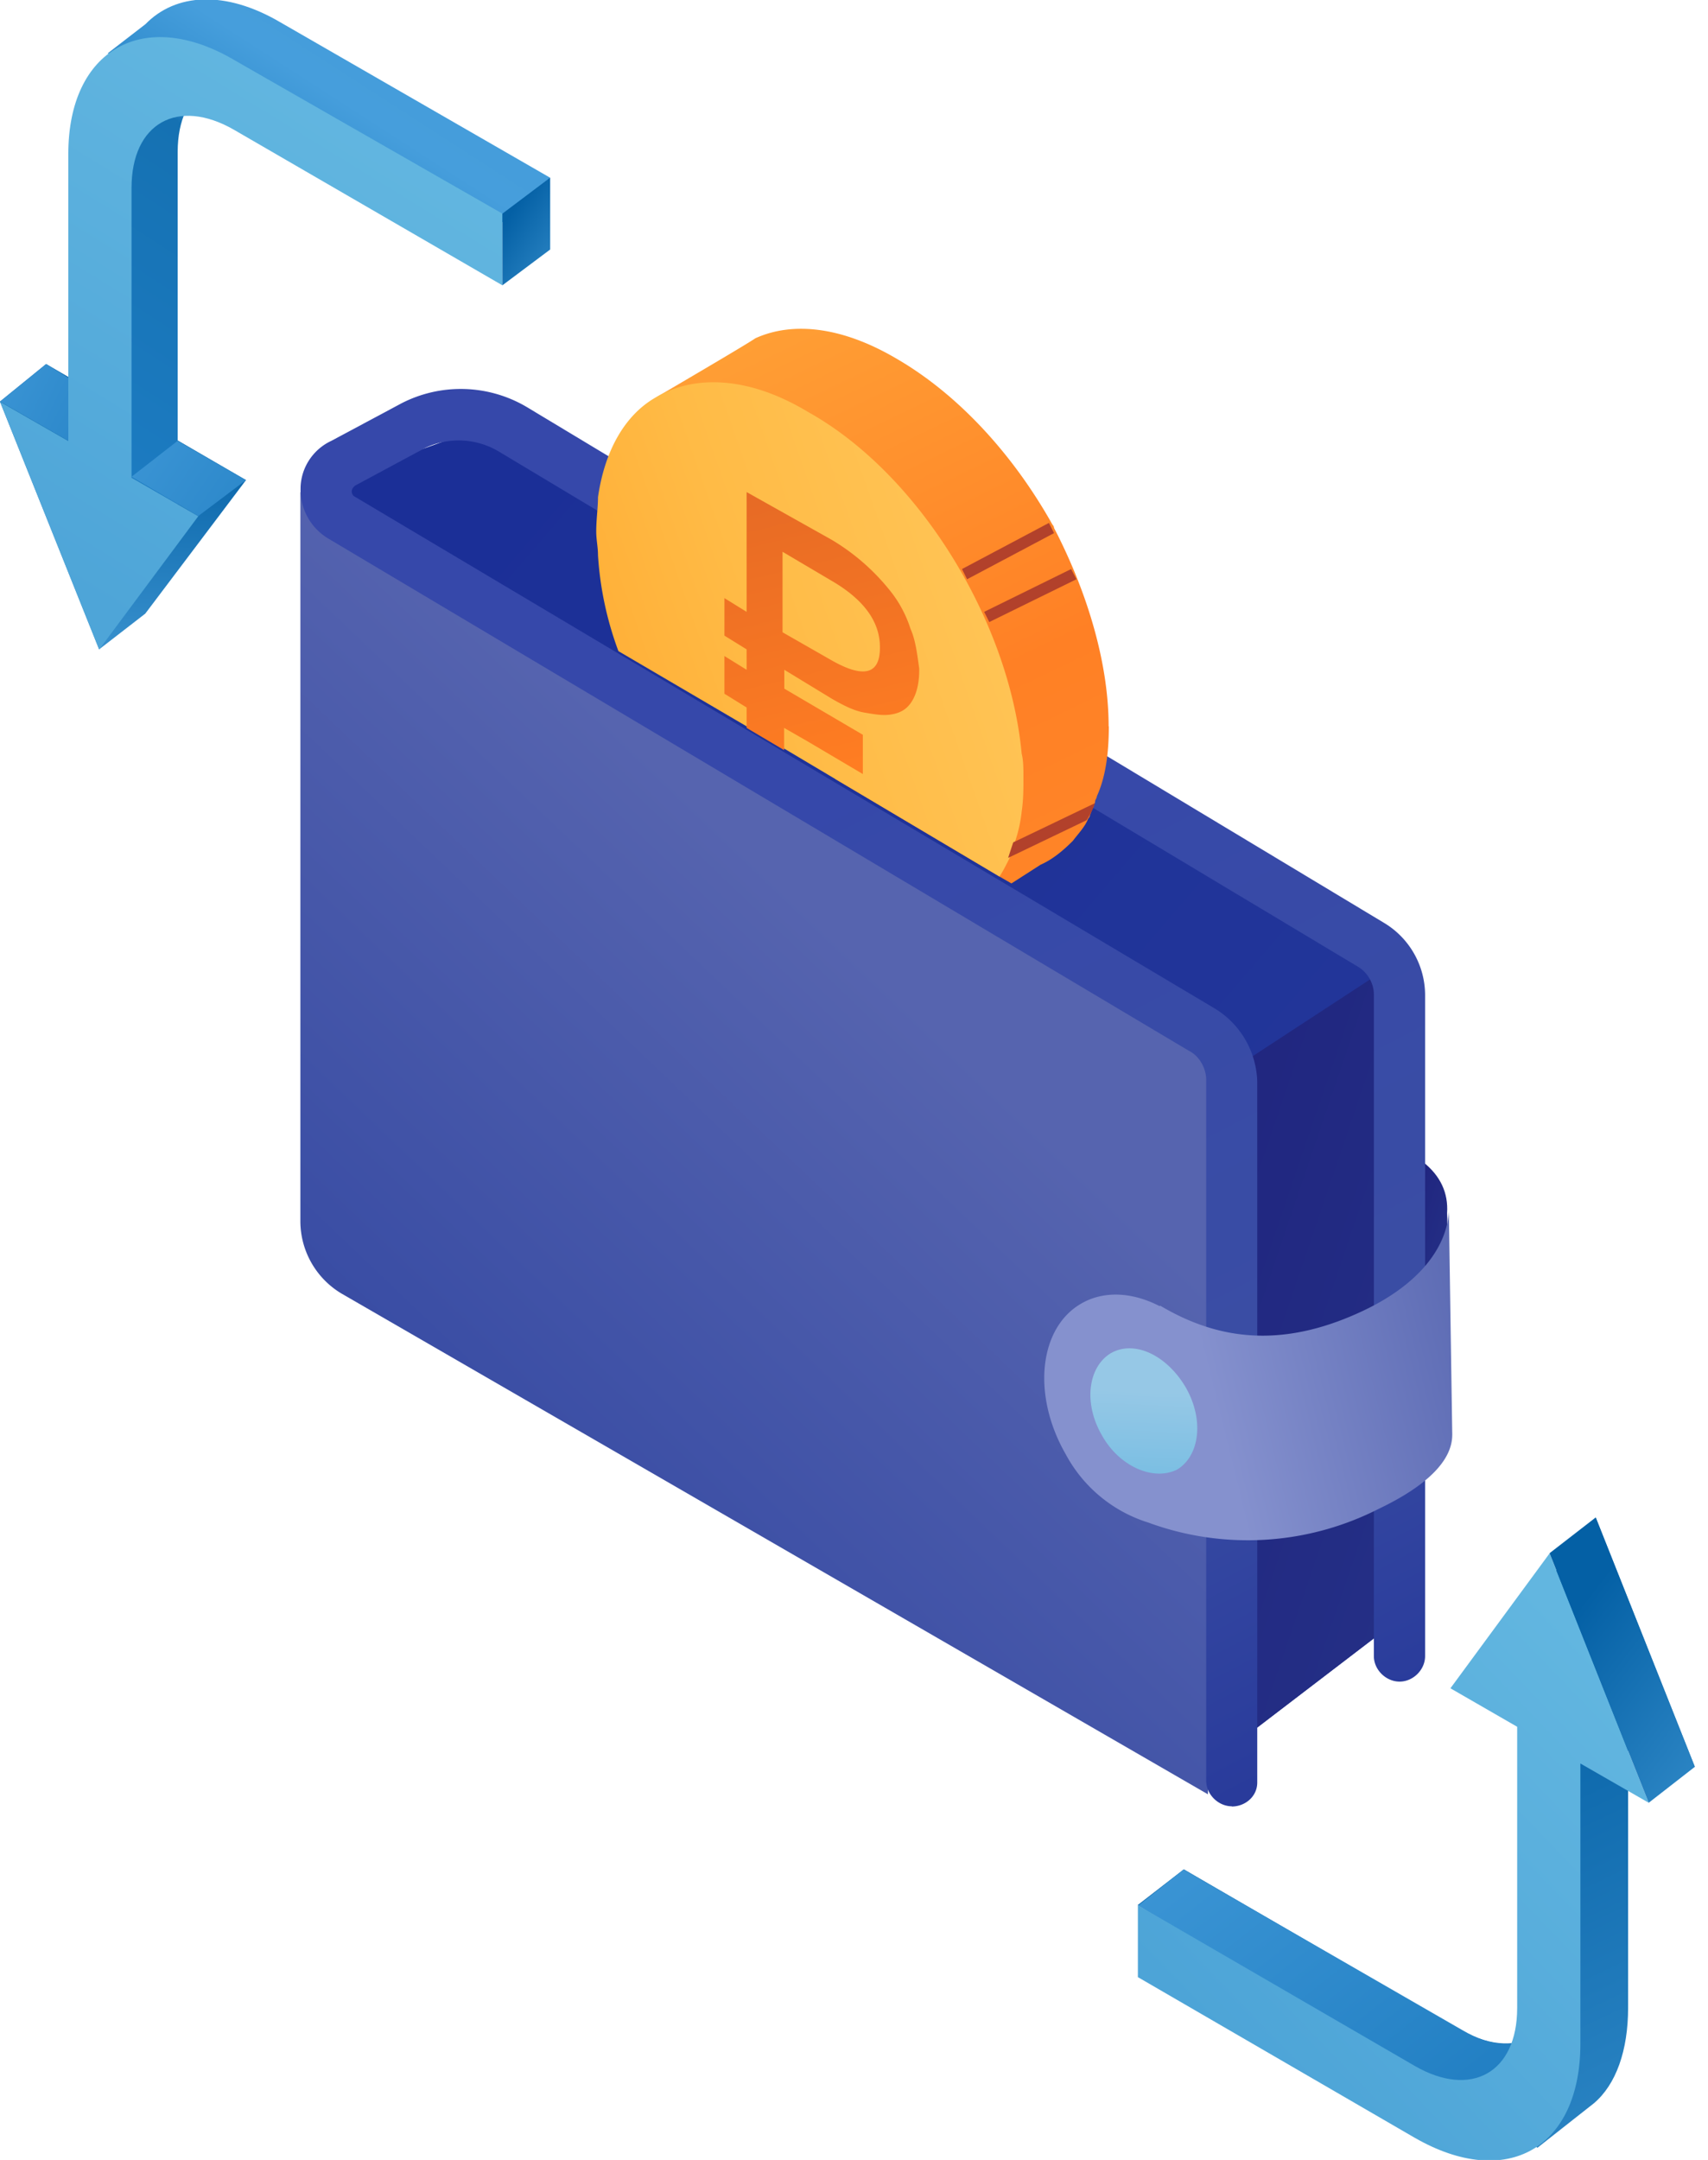 <svg xmlns="http://www.w3.org/2000/svg" width="87" height="110" fill="none"><g clip-path="url(#a)"><path fill="url(#b)" d="m63 88.77 7.75-5.92.78-33.85-46.2-27.5-7.75 2.78-.87 3.22z"/><path fill="url(#c)" d="m71.01 49.08-8.26 5.4.26 34.29 7.74-5.92z"/><path fill="url(#d)" d="M61.53 53.78v37.6L17.4 65.88a4.3 4.3 0 0 1-2.1-3.66V25.06c-.08 0 46.57 28.98 46.22 28.72"/><path fill="url(#e)" d="M73.71 61.79c.09 1.3-.35 2.7-1.22 3.3v-5.91q1.32 1.05 1.22 2.6"/><path fill="url(#f)" d="M62.75 91.99c-.7 0-1.31-.61-1.31-1.3V55c0-.6-.35-1.22-.87-1.48l-43.86-26.1a2.9 2.9 0 0 1-1.4-2.53c0-1.04.62-2 1.57-2.44l3.57-1.91a6.6 6.6 0 0 1 6.35.17L70.5 47a4.3 4.3 0 0 1 2.09 3.66v33.68c0 .7-.61 1.3-1.3 1.3s-1.31-.6-1.31-1.3V50.65c0-.61-.35-1.13-.78-1.4L25.4 22.99a4 4 0 0 0-3.74-.18l-3.57 1.92q-.15.12-.17.26-.02.12.08.26l43.86 26.1a4.5 4.5 0 0 1 2.18 3.75v35.68c0 .7-.6 1.22-1.3 1.22"/><path fill="url(#g)" d="M56.48 36.99c0 1.39-.17 2.6-.61 3.56 0 .1-.09.18-.09.27 0 .08-.08.17-.08.26-.1.17-.1.26-.18.43 0 .09-.09.18-.09.18-.17.43-.52.78-.78 1.13-.52.52-1.04.95-1.65 1.22l-1.48.95-.61-.35-8.35-4.96c-.44-.6-.96-1.21-1.4-1.91a92 92 0 0 1-3.04-4.87c-.44-.7-.79-1.48-1.13-2.18a15 15 0 0 1-1.05-2.18c-1.48-3.22-2.44-6.17-2.44-8.26v-.09s4.62-2.7 4.97-2.96c1.91-.87 4.43-.6 7.22 1.05 3.13 1.82 5.92 4.87 7.92 8.44.08.08.08.17.08.17l.18.35c1.57 3.13 2.6 6.61 2.6 9.75"/><path fill="url(#h)" d="M52.13 39.6c0 .6 0 1.13-.09 1.74a7 7 0 0 1-.35 1.56l-.26.79c-.17.34-.35.7-.52.95l-8.35-4.96-2.62-1.56-1.91-1.13-6.53-3.83a17 17 0 0 1-1.04-4.88c0-.43-.09-.78-.09-1.22 0-.6.09-1.21.09-1.74.35-2.43 1.4-4.17 2.87-5.04 2-1.22 4.79-1.13 7.83.7 5.75 3.21 10.27 10.78 10.88 17.4.09.35.09.78.09 1.22"/><path fill="url(#i)" d="M46.38 32.03a6 6 0 0 0-.95-1.83 11 11 0 0 0-3.05-2.7l-4.35-2.44v6.1l-1.13-.7v1.91l1.13.7v1.04l-1.13-.7v1.92l1.13.7v1.04l1.91 1.13v-1.13l1.22.7 2.79 1.65v-2l-4-2.35v-.96l2.43 1.48c.61.35 1.13.61 1.65.7.53.09.96.17 1.4.09s.78-.26 1.04-.7q.37-.63.35-1.65c-.09-.61-.17-1.4-.44-2m-4.09 1.56-2.43-1.39v-4.1l2.52 1.49q2.46 1.44 2.44 3.4c0 1.39-.87 1.56-2.53.6"/><path fill="#b2412b" d="M53.43 26.63 49 28.98l.26.52 4.43-2.35zm1.13 2.35-4.43 2.18.26.52 4.44-2.18zm1.22 11.92a4 4 0 0 1-.43.87l-4 1.92.26-.79z"/><path fill="url(#j)" d="m73.8 61.7.17 11.14c0 .44.26 2.09-3.74 4a14.7 14.7 0 0 1-11.74.7 7.2 7.2 0 0 1-4.2-3.47c-1.73-3-1.38-6.43.78-7.68 1.17-.68 2.63-.58 4 .13l.02-.03c2.78 1.65 6 2.26 10.18.34 3.22-1.47 4.44-3.48 4.53-5.13"/><path fill="url(#k)" d="M56.13 73.1c-.96-1.65-.7-3.48.44-4.18 1.21-.7 2.87.1 3.83 1.74.95 1.66.7 3.49-.44 4.18-1.22.61-2.96-.17-3.83-1.74"/><path fill="url(#l)" d="m0 20.45 2.35-1.91 10.18 5.91-5.13 6.8-2.35 1.82z"/><path fill="url(#m)" fill-rule="evenodd" d="M7.41 1.23c1.54-1.58 4.06-1.74 6.86-.1l13.75 7.92v3.66L14.27 4.79c-2.87-1.66-5.22-.35-5.22 2.95v19.59L5.83 25.5V5.92q0-1.74.51-3.01l-.86-.19z" clip-rule="evenodd"/><path fill="url(#n)" d="m0 20.45 2.35-1.91 1.83 1.13-.7 2.78z"/><path fill="url(#o)" fill-rule="evenodd" d="M3.48 7.83c0-5.3 3.83-7.48 8.44-4.78l13.67 7.83v3.65L11.92 6.61C9.05 4.96 6.7 6.27 6.7 9.57v14.76l3.4 1.96-5.05 6.79L0 20.46l3.48 2z" clip-rule="evenodd"/><path fill="url(#p)" d="m25.59 14.53 2.43-1.82V9.05l-2.43 1.83z"/><path fill="url(#q)" d="m6.7 24.28 2.35-1.83 3.48 2-2.43 1.83z"/><path fill="url(#r)" d="m86.33 89.98-5.05-12.7-5.05 6.79 3.4 2v14.27c0 1.48-.52 2.61-1.3 3.22-.96.7-2.36.7-3.92-.17L60.3 95.2l-2.35 1.82 16.45 10.01c.34.17.7.35.95.52.61.26 1.3.44 1.92.61l-.18.18 1.22 1.04 2.87-2.26c1.14-.96 1.75-2.7 1.75-4.87V87.9z"/><path fill="url(#s)" d="m78.4 103.65-2.95 3.91c-.35-.17-.6-.34-.96-.52l-16.51-10 2.31-1.83 14.2 8.18c1.48.87 2.88.95 3.92.26"/><path fill="url(#t)" d="m83.98 91.81-3.48-2v14.27c0 5.31-3.74 7.49-8.44 4.79l-14.1-8.18v-3.66l14.1 8.18c2.87 1.66 5.22.35 5.22-2.95V87.94l-3.4-1.96 5.05-6.87z"/><path fill="url(#u)" d="m78.93 79.1 2.35-1.82 5.05 12.7-2.35 1.83z"/></g><defs><linearGradient id="b" x1="23.3" x2="152.88" y1="26.1" y2="137.03" gradientUnits="userSpaceOnUse"><stop stop-color="#1b2f97"/><stop offset=".83" stop-color="#2e409d"/><stop offset="1" stop-color="#3e4ea1"/><stop offset="1" stop-color="#4f5ea6"/></linearGradient><linearGradient id="c" x1="62.95" x2="88.91" y1="48.86" y2="57.7" gradientUnits="userSpaceOnUse"><stop stop-color="#20257f"/><stop offset="1" stop-color="#263489"/></linearGradient><linearGradient id="d" x1="19.58" x2="52.48" y1="91.35" y2="56.86" gradientUnits="userSpaceOnUse"><stop offset=".16" stop-color="#3146a1"/><stop offset="1" stop-color="#5664af"/></linearGradient><linearGradient id="e" x1="72.52" x2="76.38" y1="59.14" y2="60.46" gradientUnits="userSpaceOnUse"><stop stop-color="#20257f"/><stop offset="1" stop-color="#263489"/></linearGradient><linearGradient id="f" x1="35.42" x2="61.53" y1="41.95" y2="92.29" gradientUnits="userSpaceOnUse"><stop stop-color="#3648aa"/><stop offset=".66" stop-color="#3a4da4"/><stop offset="1" stop-color="#293b9b"/></linearGradient><linearGradient id="g" x1="55.87" x2="30.2" y1="50.93" y2="-2.37" gradientUnits="userSpaceOnUse"><stop stop-color="#ff8829"/><stop offset=".29" stop-color="#ff8025"/><stop offset=".72" stop-color="#ffa538"/><stop offset=".83" stop-color="#ffa035"/><stop offset="1" stop-color="#ff932f"/></linearGradient><linearGradient id="h" x1="30.75" x2="62.3" y1="36.4" y2="25.31" gradientUnits="userSpaceOnUse"><stop stop-color="#ffae36"/><stop offset=".27" stop-color="#ffbb46"/><stop offset="1" stop-color="#ffcd65"/></linearGradient><linearGradient id="i" x1="36.89" x2="43.95" y1="14.25" y2="43.14" gradientUnits="userSpaceOnUse"><stop stop-color="#d45c27"/><stop offset=".86" stop-color="#ff7d22"/></linearGradient><linearGradient id="j" x1="79.24" x2="63.58" y1="74.58" y2="78.45" gradientUnits="userSpaceOnUse"><stop stop-color="#5564af"/><stop offset="1" stop-color="#8591ce"/></linearGradient><linearGradient id="k" x1="57.8" x2="57.41" y1="70.85" y2="80.16" gradientUnits="userSpaceOnUse"><stop stop-color="#96c8e6"/><stop offset=".86" stop-color="#62b6e0"/></linearGradient><linearGradient id="l" x1="3.73" x2="4.46" y1="34.49" y2="21.98" gradientUnits="userSpaceOnUse"><stop stop-color="#3f97d3"/><stop offset="1" stop-color="#0460a5"/></linearGradient><linearGradient id="m" x1="10.26" x2="34.86" y1="34.49" y2="-3.62" gradientUnits="userSpaceOnUse"><stop stop-color="#1f7fc7"/><stop offset=".51" stop-color="#1571b2"/><stop offset=".53" stop-color="#308ccd"/><stop offset=".63" stop-color="#469edc"/><stop offset="1" stop-color="#3f97d3"/></linearGradient><linearGradient id="n" x1="-3.46" x2="9.31" y1="17.51" y2="23.66" gradientUnits="userSpaceOnUse"><stop stop-color="#469edc"/><stop offset="1" stop-color="#1c7abf"/></linearGradient><linearGradient id="o" x1="24.24" x2="9.32" y1="9.33" y2="33.57" gradientUnits="userSpaceOnUse"><stop stop-color="#62b6e0"/><stop offset="1" stop-color="#4ea5d8"/></linearGradient><linearGradient id="p" x1="28.9" x2="24.6" y1="15.85" y2="12.97" gradientUnits="userSpaceOnUse"><stop stop-color="#3f97d3"/><stop offset="1" stop-color="#0460a5"/></linearGradient><linearGradient id="q" x1="1.87" x2="16.78" y1="21.45" y2="31.7" gradientUnits="userSpaceOnUse"><stop stop-color="#469edc"/><stop offset="1" stop-color="#1c7abf"/></linearGradient><linearGradient id="r" x1="96.54" x2="79.84" y1="117.12" y2="82.12" gradientUnits="userSpaceOnUse"><stop stop-color="#3f97d3"/><stop offset="1" stop-color="#0460a5"/></linearGradient><linearGradient id="s" x1="54.07" x2="73.6" y1="88.55" y2="113.36" gradientUnits="userSpaceOnUse"><stop stop-color="#469edc"/><stop offset="1" stop-color="#1c7abf"/></linearGradient><linearGradient id="t" x1="45.68" x2="90.13" y1="136.1" y2="93.18" gradientUnits="userSpaceOnUse"><stop stop-color="#338ecc"/><stop offset="1" stop-color="#62b6e0"/></linearGradient><linearGradient id="u" x1="88.99" x2="77.1" y1="95.31" y2="86.17" gradientUnits="userSpaceOnUse"><stop stop-color="#3f97d3"/><stop offset="1" stop-color="#0460a5"/></linearGradient><clipPath id="a"><path fill="#fff" d="M0 0h86.33v110H0z"/></clipPath></defs></svg>